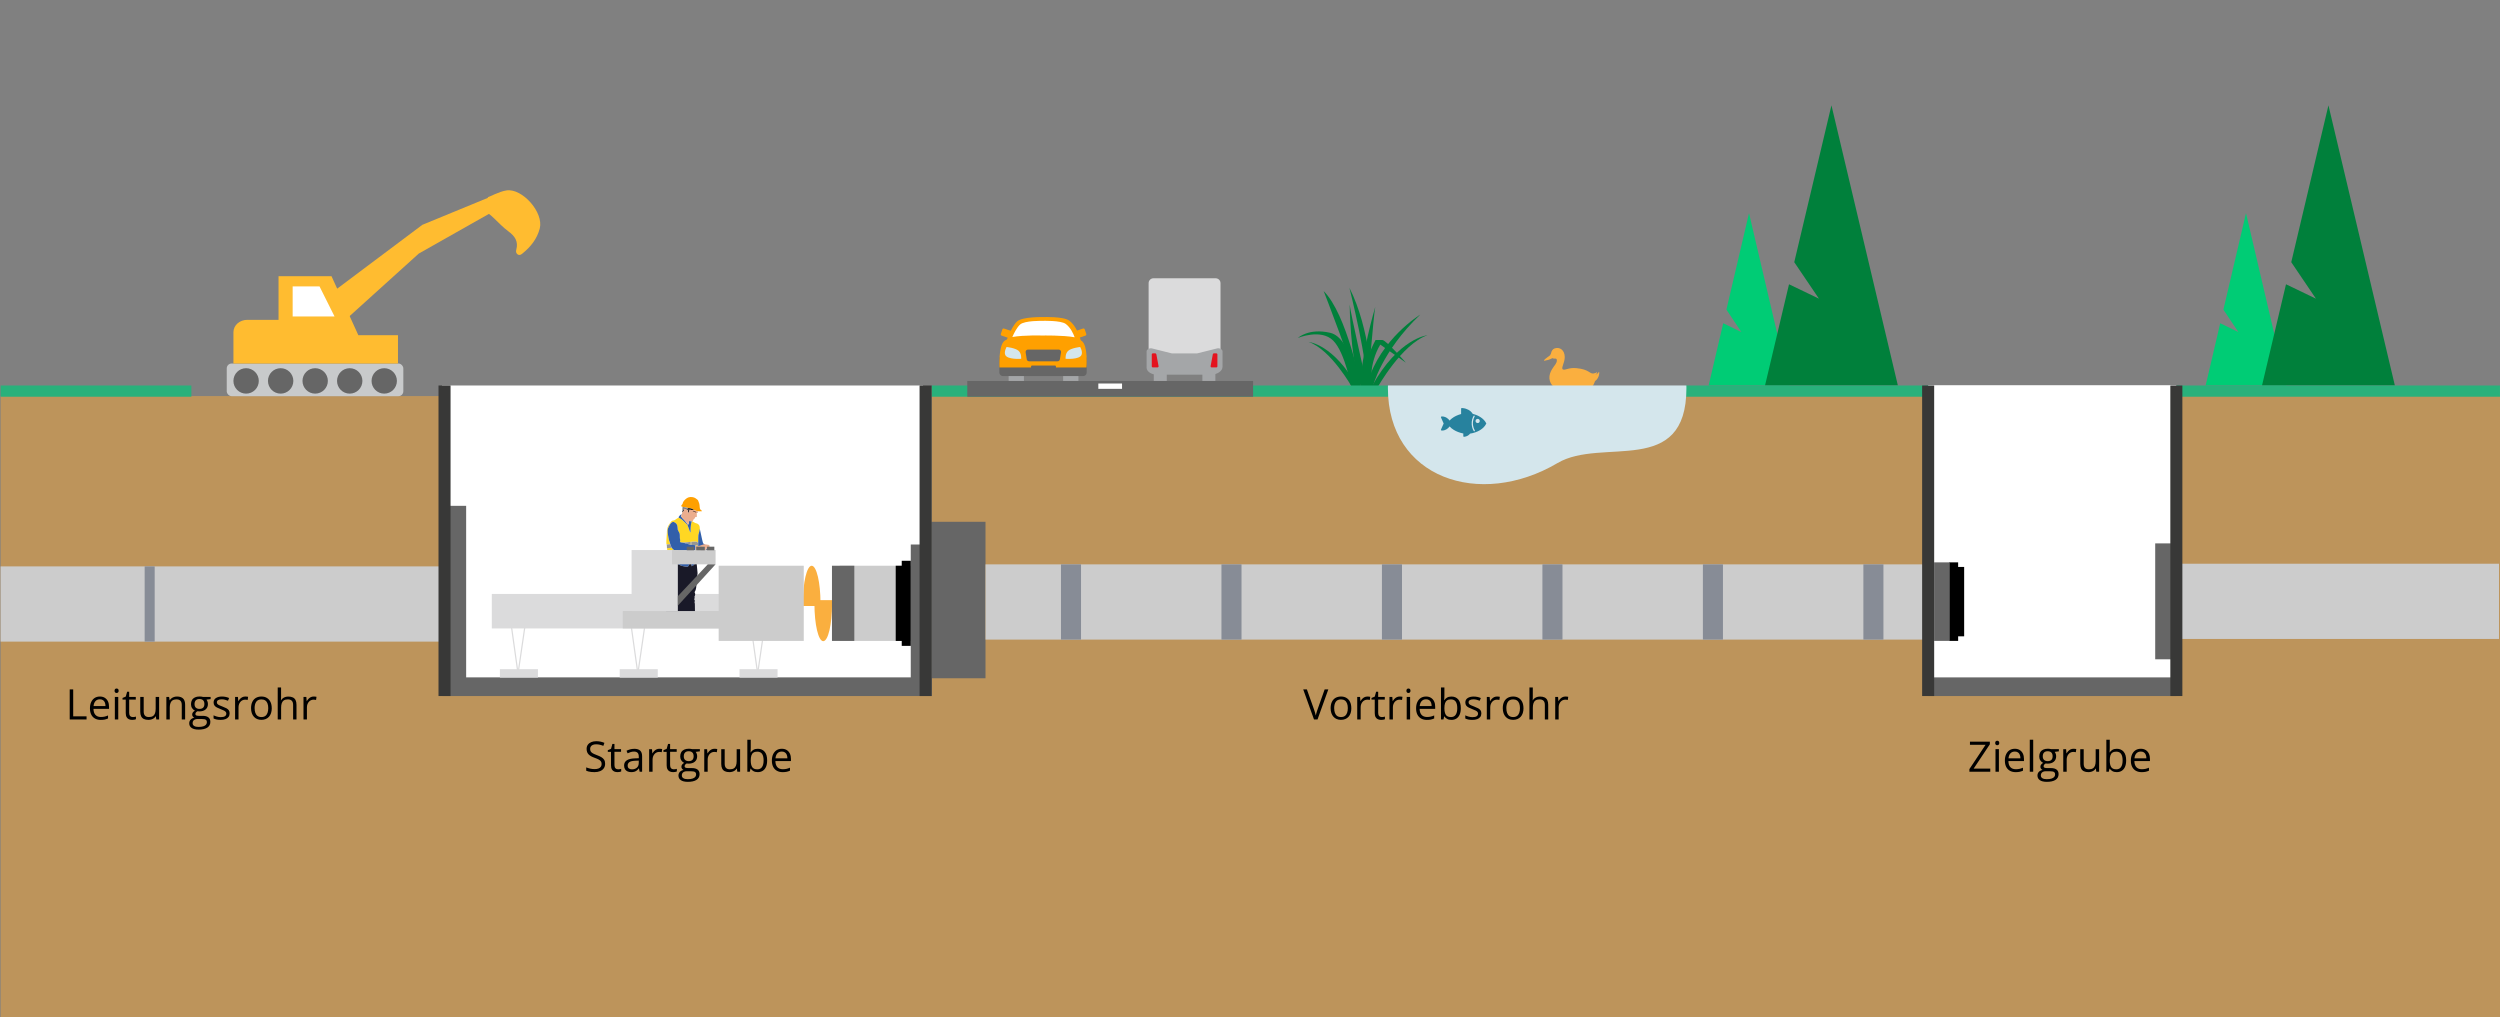 <?xml version="1.0" encoding="UTF-8"?>
<svg xmlns="http://www.w3.org/2000/svg" id="Ebene_1" data-name="Ebene 1" viewBox="0 0 1246.26 507.05">
  <rect x="0" y="0" width="1246.26" height="507.05" fill="#808080" stroke="none"/>
  <defs>
    <style>
      .cls-1 {
        stroke-dasharray: 0 0 10 70;
      }

      .cls-1, .cls-2, .cls-3, .cls-4, .cls-5, .cls-6 {
        fill: none;
      }

      .cls-1, .cls-3, .cls-5, .cls-6 {
        stroke-miterlimit: 10;
      }

      .cls-1, .cls-5, .cls-6 {
        stroke-width: 37.5px;
      }

      .cls-1, .cls-6 {
        stroke: #878c96;
      }

      .cls-7 {
        fill: #00803b;
      }

      .cls-8 {
        fill: #e4131e;
      }

      .cls-9 {
        fill: #00cc75;
      }

      .cls-10 {
        fill: #325faa;
      }

      .cls-11 {
        fill: #d4e6ec;
      }

      .cls-12 {
        fill: #bd945b;
      }

      .cls-13 {
        fill: #ffbc30;
      }

      .cls-14 {
        fill: #fff;
      }

      .cls-15 {
        fill: #a4a6a8;
      }

      .cls-16 {
        fill: #191928;
      }

      .cls-17 {
        fill: #9a9a9d;
      }

      .cls-18 {
        fill: #29b17b;
      }

      .cls-19 {
        fill: #ffa000;
      }

      .cls-20 {
        fill: #666;
      }

      .cls-21 {
        fill: #878787;
      }

      .cls-22 {
        fill: #3c2e2e;
      }

      .cls-23 {
        fill: #969696;
      }

      .cls-3 {
        stroke: #383837;
        stroke-width: 6px;
      }

      .cls-24 {
        fill: #505056;
      }

      .cls-25 {
        fill: #c8cacb;
      }

      .cls-26 {
        fill: #27829e;
        fill-rule: evenodd;
      }

      .cls-27 {
        fill: #ccc;
      }

      .cls-4 {
        stroke: #dbdbdc;
        stroke-linejoin: round;
        stroke-width: .61px;
      }

      .cls-5 {
        stroke: #ccc;
      }

      .cls-6 {
        stroke-dasharray: 0 0 5 80;
      }

      .cls-28 {
        fill: #ebad8e;
      }

      .cls-29 {
        fill: #dbdbdc;
      }

      .cls-30 {
        fill: #ffd723;
      }

      .cls-31 {
        fill: #faaf3f;
      }
    </style>
  </defs>
  <rect class="cls-14" x="220.33" y="192.17" width="239.81" height="148.91"></rect>
  <g id="Baeme">
    <polygon class="cls-9" points="1106.79 161.13 1115.85 165.55 1108.37 154.35 1119.64 106.24 1139.76 192.17 1099.52 192.17 1106.79 161.13"></polygon>
    <polygon class="cls-7" points="1139.58 141.71 1154.5 148.89 1142.2 130.7 1160.74 52.5 1193.85 192.17 1127.62 192.17 1139.58 141.71"></polygon>
  </g>
  <polygon class="cls-9" points="859.03 161.13 868.1 165.55 860.62 154.35 871.89 106.24 892.01 192.17 851.76 192.17 859.03 161.13"></polygon>
  <polygon class="cls-7" points="891.83 141.71 906.75 148.89 894.44 130.7 912.98 52.5 946.1 192.17 879.87 192.17 891.83 141.71"></polygon>
  <path class="cls-7" d="M672.7,143.52s9.83,39.25,8.32,49.34h3.28s-1.26-29.04-11.59-49.34Z"></path>
  <path class="cls-7" d="M711.6,167.1s-14.39,1.36-27.75,25.54l2.76.65s12.05-21.68,24.99-26.19Z"></path>
  <path class="cls-7" d="M652.4,170.46s12.48,1.18,24.07,22.15l-2.4.57s-10.45-18.8-21.68-22.72Z"></path>
  <path class="cls-7" d="M659.85,145.11s15.63,39.87,16.38,47.74h2.27s-7.06-36.3-18.65-47.74Z"></path>
  <path class="cls-7" d="M685.56,153.05s-7.23,24.17-7.39,39.8h3.7s2.86-35.77,3.7-39.8Z"></path>
  <path class="cls-7" d="M672.82,151.88s.21,24.42,4.81,39.9l3.66-.27s-8.07-35.58-8.46-39.63Z"></path>
  <path class="cls-7" d="M707.99,156.84s-19.87,12.14-26.13,33.7l2.44,2.32s4.32-17.56,23.69-36.01Z"></path>
  <path class="cls-7" d="M700.84,180.8s-9.91-11.32-11.76-11.32h-3.36s-8.06,14.85-6.72,23.38h4.37s-1.01-11.65,4.7-21.08l12.77,9.02Z"></path>
  <path class="cls-7" d="M677.05,193.27s-3.18-24.88-13.95-27.37c-10.77-2.49-16.09,2.56-16.09,2.56,0,0,11.53-4.79,17.61,1.35,6.08,6.14,9.12,23.8,9.12,23.8l3.31-.34Z"></path>
  <path class="cls-31" d="M795.12,190.02c-.52,1.02-.69,3.39-4.99,5.04-4.31,1.65-12.19.56-14.7-1.39-4.11-3.21-3.41-6.88-1.73-9.62,1.28-2.08,2.47-2.95,2.39-4.5-.04-.66-.31-.81-.94-.79-.19,0-.99.04-1.2-.24-.3.15-2.12,1.06-3.09,1.09-.2,0-.64.26-1.01.24-.15,0-.13-.2-.09-.31.22-.57,2.96-2.3,3.03-2.47.06-.16.12-.46.36-.78.25-1.43.97-2.32,1.89-2.62,2.67-.87,4.98,1,4.99,4.35,0,2.86-1.98,5.56-.93,6.13,1.15.62,2.68-1,6.71-.63,6.64.61,6.46,3.01,8.68,2.64.78-.13,1.26-.33,1.5-.61.28-.33.29.96-.85,1.33.78-.13,1.51-.86,1.89-1.45.38-.58.51,2.92-1.91,4.57Z"></path>
  <rect class="cls-12" x="190.26" y="343.88" width="428.94" height="163.17"></rect>
  <rect class="cls-12" x="464.41" y="193.23" width="781.85" height="313.82"></rect>
  <path class="cls-31" d="M414.78,301.02c0,10.28-1.97,18.61-4.39,18.61s-4.39-8.33-4.39-18.61"></path>
  <path class="cls-31" d="M400.24,300.64c0-10.28,1.97-18.61,4.39-18.61s4.39,8.33,4.39,18.61"></path>
  <polygon class="cls-31" points="418.58 302.1 398.91 302.1 396.06 300.64 398.91 299.17 418.58 299.17 418.58 302.1"></polygon>
  <rect class="cls-20" x="220.38" y="252.16" width="12" height="91.72"></rect>
  <g>
    <rect class="cls-27" x="418.58" y="282.02" width="35.44" height="37.48"></rect>
    <rect class="cls-20" x="414.74" y="282.02" width="11.14" height="37.48"></rect>
  </g>
  <rect class="cls-20" x="464.17" y="260.12" width="27.11" height="78"></rect>
  <polyline class="cls-20" points="454.02 271.44 463.77 271.44 463.77 338.12 454.02 338.12"></polyline>
  <polygon points="449.52 279.55 449.52 282.02 446.52 282.02 446.52 319.5 449.52 319.5 449.52 321.97 454.02 321.97 454.02 279.55 449.52 279.55"></polygon>
  <rect class="cls-20" x="220.49" y="337.67" width="244.02" height="9.31"></rect>
  <rect class="cls-12" x=".3" y="197.45" width="220.09" height="311.34"></rect>
  <rect class="cls-18" x="464.41" y="192.17" width="228.13" height="5.6"></rect>
  <rect class="cls-18" x="839.92" y="192.17" width="122.94" height="5.6"></rect>
  <path id="_Pfad_See" data-name="&amp;lt;Pfad&amp;gt;See" class="cls-11" d="M691.9,192.16c0,.42-.03.84-.03,1.26,0,44.92,45.72,60.34,84.59,37.4,22.13-13.06,64.23,7.52,64.23-37.4,0-.42-.02-.84-.03-1.26h-148.76Z"></path>
  <rect class="cls-18" x=".3" y="192.17" width="95.1" height="5.6"></rect>
  <g>
    <rect class="cls-2" x="248.86" y="368.75" width="188.82" height="52.09"></rect>
    <path d="M301.66,380.72c0,.89-.22,1.65-.66,2.27-.44.63-1.06,1.1-1.85,1.43s-1.73.49-2.8.49c-.57,0-1.1-.03-1.61-.08s-.97-.13-1.39-.24c-.42-.1-.8-.23-1.12-.38v-1.67c.51.21,1.14.41,1.88.59.74.18,1.51.27,2.32.27.75,0,1.39-.1,1.91-.3.52-.2.91-.49,1.18-.87.27-.38.4-.84.4-1.37s-.11-.94-.34-1.29c-.23-.35-.6-.66-1.12-.94-.52-.28-1.24-.59-2.14-.91-.64-.23-1.2-.47-1.68-.74-.49-.27-.89-.58-1.22-.92-.33-.34-.58-.74-.74-1.19s-.25-.97-.25-1.55c0-.8.2-1.49.61-2.06.41-.57.97-1.01,1.69-1.31.72-.3,1.55-.46,2.49-.46.8,0,1.54.08,2.22.23.68.15,1.3.35,1.87.6l-.54,1.5c-.54-.23-1.11-.41-1.72-.56-.61-.15-1.23-.22-1.87-.22s-1.18.09-1.63.28c-.44.19-.78.45-1.01.79s-.35.75-.35,1.22c0,.53.11.96.33,1.31.22.35.58.66,1.07.93.49.27,1.14.55,1.94.85.88.32,1.63.66,2.25,1.02.62.36,1.08.8,1.4,1.31.32.52.48,1.17.48,1.96Z"></path>
    <path d="M308.09,383.51c.28,0,.57-.02.86-.07.29-.05.53-.11.72-.17v1.32c-.2.09-.47.16-.83.23-.35.06-.7.09-1.03.09-.59,0-1.13-.1-1.62-.31-.49-.21-.87-.56-1.16-1.06s-.44-1.19-.44-2.07v-6.67h-1.6v-.83l1.61-.67.68-2.44h1.03v2.6h3.29v1.33h-3.29v6.61c0,.7.16,1.23.49,1.58.32.35.76.52,1.3.52Z"></path>
    <path d="M316.15,373.28c1.34,0,2.33.3,2.98.9s.97,1.56.97,2.88v7.64h-1.24l-.33-1.66h-.08c-.31.41-.64.75-.98,1.03-.34.28-.74.49-1.18.63-.45.14-1,.21-1.65.21-.68,0-1.29-.12-1.82-.36-.53-.24-.95-.6-1.25-1.09s-.46-1.1-.46-1.85c0-1.12.44-1.98,1.33-2.58s2.24-.93,4.06-.98l1.94-.08v-.69c0-.97-.21-1.65-.63-2.04-.42-.39-1-.58-1.76-.58-.59,0-1.15.09-1.68.26-.53.17-1.04.37-1.52.61l-.52-1.29c.51-.26,1.09-.48,1.74-.67.66-.18,1.35-.28,2.07-.28ZM318.43,380.2v-1.04l-1.71.07c-1.4.05-2.39.28-2.96.69s-.86.97-.86,1.71c0,.64.19,1.12.58,1.43s.91.46,1.55.46c1,0,1.81-.28,2.45-.83s.95-1.38.95-2.49Z"></path>
    <path d="M328.72,373.26c.23,0,.46.01.71.04.25.02.46.06.66.1l-.22,1.58c-.18-.05-.39-.09-.62-.11s-.44-.04-.64-.04c-.45,0-.88.09-1.28.27-.4.18-.75.44-1.05.78-.3.34-.54.75-.71,1.22-.17.47-.26,1-.26,1.58v6.03h-1.71v-11.24h1.42l.18,2.07h.07c.23-.42.51-.8.84-1.14.33-.34.71-.62,1.14-.83.43-.21.92-.31,1.45-.31Z"></path>
    <path d="M335.83,383.51c.28,0,.57-.02.86-.07.29-.05.53-.11.72-.17v1.32c-.2.09-.47.16-.83.23-.35.06-.7.09-1.03.09-.59,0-1.13-.1-1.62-.31-.49-.21-.87-.56-1.16-1.06s-.44-1.19-.44-2.07v-6.67h-1.6v-.83l1.61-.67.68-2.44h1.03v2.6h3.29v1.33h-3.29v6.61c0,.7.16,1.23.49,1.58.32.35.76.52,1.3.52Z"></path>
    <path d="M342.82,389.75c-1.48,0-2.61-.28-3.41-.83-.8-.55-1.2-1.32-1.2-2.31,0-.7.22-1.31.67-1.8s1.07-.83,1.86-1c-.29-.14-.55-.34-.75-.62-.21-.27-.31-.59-.31-.94,0-.41.11-.77.34-1.08.23-.31.58-.61,1.05-.9-.59-.24-1.06-.64-1.43-1.21-.37-.57-.55-1.24-.55-1.99,0-.81.17-1.5.5-2.07.33-.57.82-1.01,1.46-1.31s1.4-.45,2.31-.45c.2,0,.4,0,.6.03.2.02.39.04.58.07.18.03.35.07.48.11h3.86v1.1l-2.07.26c.21.27.38.59.51.96s.21.79.21,1.25c0,1.12-.38,2.01-1.14,2.67-.76.66-1.8.99-3.13.99-.31,0-.64-.03-.96-.08-.33.18-.59.39-.76.62-.17.22-.26.49-.26.78,0,.22.07.39.2.52.13.13.33.22.58.28.25.06.56.09.91.09h1.98c1.22,0,2.16.26,2.81.77.65.51.98,1.26.98,2.25,0,1.24-.51,2.2-1.52,2.86-1.01.66-2.47.99-4.39.99ZM342.87,388.42c.93,0,1.7-.09,2.31-.28.61-.19,1.07-.46,1.37-.81.3-.35.46-.77.46-1.26,0-.45-.1-.79-.31-1.02-.21-.23-.51-.38-.9-.46-.4-.08-.88-.12-1.46-.12h-1.95c-.51,0-.95.08-1.32.24s-.67.39-.87.7-.3.69-.3,1.15c0,.61.26,1.07.77,1.39.51.32,1.24.48,2.19.48ZM343.32,379.43c.81,0,1.43-.21,1.84-.62s.62-1.01.62-1.79c0-.84-.21-1.47-.63-1.89-.42-.42-1.03-.63-1.85-.63s-1.38.22-1.8.65c-.42.43-.63,1.07-.63,1.9,0,.77.21,1.35.64,1.76s1.03.62,1.81.62Z"></path>
    <path d="M356.19,373.26c.23,0,.46.01.71.04.25.02.46.06.66.1l-.22,1.58c-.18-.05-.39-.09-.62-.11s-.44-.04-.64-.04c-.45,0-.88.09-1.28.27-.4.18-.75.44-1.05.78-.3.34-.54.75-.71,1.22-.17.47-.26,1-.26,1.58v6.03h-1.71v-11.24h1.42l.18,2.07h.07c.23-.42.51-.8.84-1.14.33-.34.71-.62,1.14-.83.43-.21.92-.31,1.45-.31Z"></path>
    <path d="M367.24,373.47h1.71v11.24h-1.39l-.25-1.58h-.09c-.23.39-.53.72-.9.98s-.78.47-1.25.6c-.46.13-.95.2-1.47.2-.89,0-1.63-.14-2.24-.43s-1.05-.73-1.36-1.33c-.3-.6-.46-1.37-.46-2.32v-7.36h1.72v7.24c0,.94.21,1.64.64,2.1.42.46,1.07.69,1.94.69s1.5-.16,1.99-.47.85-.78,1.07-1.39c.22-.61.33-1.36.33-2.25v-5.92Z"></path>
    <path d="M372.55,368.75h1.7v3.99c0,.46-.01.9-.04,1.33-.02.43-.04.77-.06,1h.09c.31-.5.75-.93,1.33-1.28s1.32-.52,2.23-.52c1.41,0,2.53.49,3.37,1.46.84.97,1.26,2.42,1.26,4.34,0,1.26-.19,2.33-.57,3.2s-.92,1.52-1.62,1.97-1.52.67-2.47.67c-.89,0-1.62-.17-2.19-.5-.57-.33-1.01-.74-1.32-1.22h-.13l-.35,1.51h-1.23v-15.96ZM377.53,374.7c-.81,0-1.46.16-1.94.48-.48.32-.82.8-1.03,1.44-.21.64-.31,1.45-.31,2.43v.09c0,1.42.24,2.5.71,3.25.47.75,1.33,1.12,2.57,1.12,1.05,0,1.83-.38,2.35-1.15.52-.77.78-1.86.78-3.28s-.26-2.54-.77-3.27c-.52-.73-1.3-1.1-2.36-1.1Z"></path>
    <path d="M389.73,373.26c.96,0,1.78.21,2.46.64s1.21,1.02,1.57,1.78c.36.76.54,1.65.54,2.67v1.06h-7.76c.02,1.32.35,2.32.98,3.01.64.69,1.53,1.04,2.69,1.04.71,0,1.34-.06,1.89-.19s1.11-.32,1.7-.57v1.5c-.57.25-1.13.44-1.69.55-.56.12-1.22.17-1.97.17-1.08,0-2.02-.22-2.82-.66-.8-.44-1.43-1.09-1.87-1.94s-.67-1.9-.67-3.14.2-2.26.61-3.14c.41-.89.98-1.57,1.72-2.05.74-.48,1.61-.72,2.62-.72ZM389.7,374.66c-.91,0-1.63.3-2.17.89-.54.59-.86,1.42-.96,2.49h5.95c0-.67-.11-1.26-.31-1.77-.2-.51-.51-.91-.92-1.19-.41-.28-.94-.43-1.58-.43Z"></path>
  </g>
  <g>
    <rect class="cls-2" x="621.45" y="342.71" width="188.82" height="52.09"></rect>
    <path d="M660.32,343.67h1.85l-5.38,14.99h-1.75l-5.38-14.99h1.83l3.51,9.87c.14.4.27.78.38,1.14.11.36.21.71.3,1.05s.17.66.24.97c.07-.31.15-.64.24-.98.09-.34.19-.69.31-1.06.12-.37.25-.75.39-1.15l3.49-9.84Z"></path>
    <path d="M673.65,353.02c0,.92-.12,1.75-.36,2.47s-.58,1.34-1.04,1.83-1,.88-1.64,1.14c-.64.26-1.36.39-2.17.39-.75,0-1.44-.13-2.07-.39-.63-.26-1.17-.64-1.62-1.14-.46-.5-.81-1.11-1.06-1.83s-.37-1.55-.37-2.47c0-1.23.21-2.28.63-3.14.42-.87,1.01-1.52,1.79-1.98.78-.45,1.7-.68,2.77-.68s1.92.23,2.69.69c.77.46,1.37,1.12,1.79,1.98.43.87.64,1.91.64,3.13ZM665.1,353.02c0,.9.12,1.69.36,2.35s.61,1.18,1.11,1.54c.5.36,1.14.54,1.93.54s1.42-.18,1.92-.54c.5-.36.87-.87,1.11-1.54s.36-1.45.36-2.35-.12-1.67-.36-2.32c-.24-.65-.61-1.16-1.11-1.51s-1.15-.53-1.94-.53c-1.17,0-2.03.39-2.57,1.16-.54.77-.82,1.84-.82,3.21Z"></path>
    <path d="M681.7,347.22c.23,0,.46.01.71.04.25.02.46.06.66.1l-.22,1.58c-.18-.05-.39-.09-.62-.11s-.44-.04-.64-.04c-.45,0-.88.09-1.28.27-.4.18-.75.44-1.05.78-.3.34-.54.75-.71,1.22-.17.47-.26,1-.26,1.58v6.03h-1.71v-11.24h1.42l.18,2.07h.07c.23-.42.51-.8.84-1.14.33-.34.71-.62,1.14-.83.43-.21.92-.31,1.45-.31Z"></path>
    <path d="M688.81,357.47c.28,0,.57-.02.86-.07.29-.05.53-.11.72-.17v1.32c-.2.09-.47.16-.83.23-.35.06-.7.09-1.03.09-.59,0-1.13-.1-1.62-.31-.49-.21-.87-.56-1.16-1.06s-.44-1.19-.44-2.07v-6.67h-1.6v-.83l1.61-.67.68-2.44h1.03v2.6h3.29v1.33h-3.29v6.61c0,.7.16,1.23.49,1.58.32.35.76.52,1.3.52Z"></path>
    <path d="M697.77,347.22c.23,0,.46.01.71.04.25.02.46.06.66.1l-.22,1.58c-.18-.05-.39-.09-.62-.11s-.44-.04-.64-.04c-.45,0-.88.09-1.28.27-.4.18-.75.44-1.05.78-.3.34-.54.75-.71,1.22-.17.47-.26,1-.26,1.58v6.03h-1.71v-11.24h1.42l.18,2.07h.07c.23-.42.51-.8.84-1.14.33-.34.71-.62,1.14-.83.43-.21.92-.31,1.45-.31Z"></path>
    <path d="M702.12,343.22c.28,0,.52.09.72.27.2.18.3.46.3.85s-.1.66-.3.84c-.2.19-.44.28-.72.28s-.54-.09-.73-.28c-.19-.18-.29-.46-.29-.84s.1-.67.29-.85c.2-.18.44-.27.73-.27ZM701.25,358.66v-11.24h1.7v11.24h-1.7Z"></path>
    <path d="M710.88,347.22c.96,0,1.78.21,2.46.64s1.21,1.02,1.57,1.78c.36.76.54,1.65.54,2.67v1.06h-7.76c.02,1.32.35,2.32.98,3.01.64.69,1.53,1.04,2.69,1.04.71,0,1.34-.06,1.89-.19s1.11-.32,1.7-.57v1.5c-.57.25-1.13.44-1.69.55-.56.12-1.22.17-1.97.17-1.08,0-2.02-.22-2.82-.66-.8-.44-1.43-1.09-1.87-1.94s-.67-1.9-.67-3.14.2-2.26.61-3.14c.41-.89.98-1.57,1.72-2.05.74-.48,1.61-.72,2.62-.72ZM710.86,348.61c-.91,0-1.63.3-2.17.89-.54.59-.86,1.42-.96,2.49h5.95c0-.67-.11-1.26-.31-1.77-.2-.51-.51-.91-.92-1.19-.41-.28-.94-.43-1.58-.43Z"></path>
    <path d="M718.34,342.71h1.7v3.99c0,.46-.01.9-.04,1.33-.02.43-.04.77-.06,1h.09c.31-.5.75-.93,1.33-1.28s1.32-.52,2.23-.52c1.41,0,2.53.49,3.37,1.46.84.97,1.26,2.42,1.26,4.34,0,1.26-.19,2.33-.57,3.2s-.92,1.52-1.62,1.97-1.52.67-2.47.67c-.89,0-1.62-.17-2.19-.5-.57-.33-1.01-.74-1.32-1.22h-.13l-.35,1.51h-1.23v-15.96ZM723.32,348.65c-.81,0-1.46.16-1.94.48-.48.32-.82.8-1.03,1.44-.21.64-.31,1.45-.31,2.43v.09c0,1.42.24,2.5.71,3.25.47.75,1.33,1.12,2.57,1.12,1.05,0,1.83-.38,2.35-1.15.52-.77.78-1.86.78-3.28s-.26-2.54-.77-3.27c-.52-.73-1.3-1.1-2.36-1.1Z"></path>
    <path d="M738.46,355.59c0,.72-.18,1.32-.54,1.81-.36.49-.87.86-1.54,1.1-.67.25-1.46.37-2.38.37-.79,0-1.47-.06-2.04-.18s-1.08-.3-1.51-.52v-1.57c.46.23,1,.43,1.64.62s1.29.28,1.95.28c.97,0,1.67-.16,2.11-.47s.66-.74.66-1.28c0-.31-.09-.58-.26-.82-.17-.24-.47-.46-.88-.69-.41-.22-.98-.47-1.7-.73-.72-.27-1.34-.54-1.86-.82-.52-.27-.93-.6-1.21-.99s-.43-.9-.43-1.52c0-.95.38-1.68,1.15-2.19.77-.51,1.78-.76,3.03-.76.68,0,1.31.07,1.9.2.59.13,1.14.31,1.66.54l-.57,1.36c-.46-.2-.96-.37-1.49-.5s-1.06-.21-1.61-.21c-.79,0-1.39.13-1.81.39-.42.26-.63.62-.63,1.07,0,.35.1.64.29.86.2.23.51.44.94.64s1,.43,1.7.7c.7.26,1.31.53,1.83.8.51.28.91.61,1.18,1,.28.39.42.9.42,1.51Z"></path>
    <path d="M746.3,347.22c.23,0,.46.01.71.04.25.02.46.06.66.1l-.22,1.58c-.18-.05-.39-.09-.62-.11s-.44-.04-.64-.04c-.45,0-.88.09-1.28.27-.4.18-.75.44-1.05.78-.3.34-.54.75-.71,1.22-.17.47-.26,1-.26,1.58v6.03h-1.71v-11.24h1.42l.18,2.07h.07c.23-.42.51-.8.84-1.14.33-.34.71-.62,1.14-.83.43-.21.92-.31,1.45-.31Z"></path>
    <path d="M759.47,353.02c0,.92-.12,1.75-.36,2.47s-.58,1.34-1.04,1.83-1,.88-1.64,1.14c-.64.26-1.36.39-2.17.39-.75,0-1.44-.13-2.07-.39-.63-.26-1.17-.64-1.62-1.14-.46-.5-.81-1.11-1.06-1.83s-.37-1.55-.37-2.47c0-1.23.21-2.28.63-3.14.42-.87,1.01-1.52,1.79-1.98.78-.45,1.7-.68,2.77-.68s1.92.23,2.69.69c.77.46,1.37,1.12,1.79,1.98.43.87.64,1.91.64,3.13ZM750.92,353.02c0,.9.12,1.69.36,2.35s.61,1.18,1.11,1.54c.5.36,1.14.54,1.93.54s1.42-.18,1.92-.54c.5-.36.87-.87,1.11-1.54s.36-1.45.36-2.35-.12-1.67-.36-2.32c-.24-.65-.61-1.16-1.11-1.51s-1.15-.53-1.94-.53c-1.17,0-2.03.39-2.57,1.16-.54.77-.82,1.84-.82,3.21Z"></path>
    <path d="M762.41,342.71h1.7v4.77c0,.27,0,.55-.02.83-.01.28-.04.53-.07.76h.11c.23-.4.53-.73.89-1,.36-.27.77-.47,1.23-.62.46-.14.94-.21,1.46-.21.9,0,1.66.14,2.26.43.6.29,1.06.73,1.36,1.33s.46,1.38.46,2.34v7.32h-1.68v-7.21c0-.94-.21-1.64-.64-2.1s-1.08-.7-1.96-.7c-.83,0-1.5.16-1.99.48-.5.32-.85.79-1.07,1.4-.21.62-.32,1.37-.32,2.26v5.88h-1.7v-15.96Z"></path>
    <path d="M780.4,347.22c.23,0,.46.01.71.04.25.02.46.06.66.1l-.22,1.58c-.18-.05-.39-.09-.62-.11s-.44-.04-.64-.04c-.45,0-.88.09-1.28.27-.4.18-.75.44-1.05.78-.3.34-.54.75-.71,1.22-.17.47-.26,1-.26,1.58v6.03h-1.71v-11.24h1.42l.18,2.07h.07c.23-.42.51-.8.84-1.14.33-.34.71-.62,1.14-.83.43-.21.92-.31,1.45-.31Z"></path>
  </g>
  <g>
    <rect class="cls-2" x="932.49" y="368.75" width="188.82" height="52.09"></rect>
    <path d="M983.86,383.15h8.3v1.56h-10.41v-1.31l8.07-12.12h-7.79v-1.56h9.92v1.31l-8.08,12.12Z"></path>
    <path d="M995.63,369.26c.28,0,.52.09.72.27.2.18.3.46.3.85s-.1.66-.3.84c-.2.19-.44.28-.72.28s-.54-.09-.73-.28c-.19-.18-.29-.46-.29-.84s.1-.67.29-.85c.2-.18.44-.27.73-.27ZM994.76,384.7v-11.24h1.7v11.24h-1.7Z"></path>
    <path d="M1004.39,373.26c.96,0,1.78.21,2.46.64s1.21,1.02,1.57,1.78c.36.76.54,1.65.54,2.67v1.06h-7.76c.02,1.32.35,2.32.98,3.01.64.69,1.53,1.04,2.69,1.04.71,0,1.34-.06,1.89-.19s1.11-.32,1.7-.57v1.5c-.57.25-1.13.44-1.69.55-.56.12-1.22.17-1.97.17-1.08,0-2.02-.22-2.82-.66-.8-.44-1.43-1.09-1.87-1.94s-.67-1.9-.67-3.14.2-2.26.61-3.14c.41-.89.98-1.57,1.72-2.05.74-.48,1.61-.72,2.62-.72ZM1004.37,374.66c-.91,0-1.63.3-2.17.89-.54.59-.86,1.42-.96,2.49h5.95c0-.67-.11-1.26-.31-1.77-.2-.51-.51-.91-.92-1.19-.41-.28-.94-.43-1.58-.43Z"></path>
    <path d="M1011.85,368.75h1.71v15.96h-1.71v-15.96Z"></path>
    <path d="M1020.29,389.75c-1.48,0-2.61-.28-3.41-.83-.8-.55-1.2-1.32-1.2-2.31,0-.7.22-1.31.67-1.8s1.07-.83,1.86-1c-.29-.14-.55-.34-.75-.62-.21-.27-.31-.59-.31-.94,0-.41.11-.77.34-1.08.23-.31.58-.61,1.05-.9-.59-.24-1.06-.64-1.43-1.21-.37-.57-.55-1.24-.55-1.99,0-.81.17-1.5.5-2.07.33-.57.82-1.01,1.46-1.31s1.4-.45,2.31-.45c.2,0,.4,0,.6.03.2.02.39.04.58.07.18.03.35.07.48.11h3.86v1.1l-2.07.26c.21.27.38.59.51.96s.21.79.21,1.25c0,1.12-.38,2.01-1.14,2.67-.76.66-1.8.99-3.13.99-.31,0-.64-.03-.96-.08-.33.18-.59.39-.76.62-.17.22-.26.49-.26.78,0,.22.07.39.2.52.13.13.33.22.58.28.25.06.56.09.91.09h1.98c1.22,0,2.16.26,2.81.77.65.51.98,1.26.98,2.25,0,1.24-.51,2.2-1.52,2.86-1.01.66-2.47.99-4.39.99ZM1020.34,388.42c.93,0,1.7-.09,2.31-.28.61-.19,1.07-.46,1.37-.81.3-.35.46-.77.46-1.26,0-.45-.1-.79-.31-1.02-.21-.23-.51-.38-.9-.46-.4-.08-.88-.12-1.46-.12h-1.95c-.51,0-.95.08-1.32.24s-.67.39-.87.7-.3.69-.3,1.15c0,.61.26,1.07.77,1.39.51.32,1.24.48,2.19.48ZM1020.78,379.43c.81,0,1.43-.21,1.84-.62s.62-1.01.62-1.79c0-.84-.21-1.47-.63-1.89-.42-.42-1.03-.63-1.85-.63s-1.38.22-1.8.65c-.42.43-.63,1.07-.63,1.9,0,.77.21,1.35.64,1.76s1.03.62,1.81.62Z"></path>
    <path d="M1033.66,373.26c.23,0,.46.01.71.04.25.02.46.06.66.1l-.22,1.58c-.18-.05-.39-.09-.62-.11s-.44-.04-.64-.04c-.45,0-.88.09-1.28.27-.4.18-.75.44-1.05.78-.3.34-.54.75-.71,1.22-.17.47-.26,1-.26,1.58v6.03h-1.71v-11.24h1.42l.18,2.07h.07c.23-.42.51-.8.84-1.14.33-.34.71-.62,1.14-.83.43-.21.92-.31,1.45-.31Z"></path>
    <path d="M1044.71,373.47h1.71v11.24h-1.39l-.25-1.58h-.09c-.23.39-.53.72-.9.98s-.78.47-1.25.6c-.46.13-.95.2-1.47.2-.89,0-1.63-.14-2.24-.43s-1.05-.73-1.36-1.33c-.3-.6-.46-1.37-.46-2.32v-7.36h1.72v7.24c0,.94.21,1.64.64,2.1.42.46,1.07.69,1.94.69s1.5-.16,1.99-.47.85-.78,1.07-1.39c.22-.61.33-1.36.33-2.25v-5.92Z"></path>
    <path d="M1050.02,368.75h1.7v3.99c0,.46-.01.9-.04,1.33-.02.43-.04.77-.06,1h.09c.31-.5.75-.93,1.33-1.28s1.32-.52,2.23-.52c1.41,0,2.53.49,3.37,1.46.84.97,1.26,2.42,1.26,4.34,0,1.26-.19,2.33-.57,3.2s-.92,1.52-1.62,1.97-1.52.67-2.47.67c-.89,0-1.62-.17-2.19-.5-.57-.33-1.01-.74-1.32-1.22h-.13l-.35,1.51h-1.23v-15.96ZM1055,374.7c-.81,0-1.46.16-1.94.48-.48.32-.82.8-1.03,1.44-.21.64-.31,1.45-.31,2.43v.09c0,1.42.24,2.5.71,3.25.47.75,1.33,1.12,2.57,1.12,1.05,0,1.83-.38,2.35-1.15.52-.77.78-1.86.78-3.28s-.26-2.54-.77-3.27c-.52-.73-1.3-1.1-2.36-1.1Z"></path>
    <path d="M1067.19,373.26c.96,0,1.78.21,2.46.64s1.21,1.02,1.57,1.78c.36.76.54,1.65.54,2.67v1.06h-7.76c.02,1.32.35,2.32.98,3.01.64.69,1.53,1.04,2.69,1.04.71,0,1.34-.06,1.89-.19s1.11-.32,1.7-.57v1.5c-.57.25-1.13.44-1.69.55-.56.12-1.22.17-1.97.17-1.08,0-2.02-.22-2.82-.66-.8-.44-1.43-1.09-1.87-1.94s-.67-1.9-.67-3.14.2-2.26.61-3.14c.41-.89.98-1.57,1.72-2.05.74-.48,1.61-.72,2.62-.72ZM1067.17,374.66c-.91,0-1.63.3-2.17.89-.54.59-.86,1.42-.96,2.49h5.95c0-.67-.11-1.26-.31-1.77-.2-.51-.51-.91-.92-1.19-.41-.28-.94-.43-1.58-.43Z"></path>
  </g>
  <rect class="cls-29" x="245.17" y="296.09" width="143.41" height="17.19"></rect>
  <g>
    <path class="cls-4" d="M323.3,298.51c-.14,2.1-5.33,37.27-5.33,37.27l-5.21-37.27"></path>
    <rect class="cls-29" x="308.94" y="333.58" width="18.96" height="4.21"></rect>
  </g>
  <g>
    <path class="cls-4" d="M383.02,298.51c-.14,2.1-5.33,37.27-5.33,37.27l-5.21-37.27"></path>
    <rect class="cls-29" x="368.66" y="333.58" width="18.96" height="4.21"></rect>
  </g>
  <g>
    <path class="cls-4" d="M263.57,298.51c-.14,2.1-5.33,37.27-5.33,37.27l-5.21-37.27"></path>
    <rect class="cls-29" x="249.21" y="333.58" width="18.96" height="4.21"></rect>
  </g>
  <rect class="cls-27" x="358.26" y="282.02" width="42.42" height="37.48"></rect>
  <g>
    <path class="cls-19" d="M349.95,254.81c-.1.11-1.82.08-2.01.07h0c-.83-.13-1.43-.38-1.92-.63-.73-.37-1.22-.76-1.87-.82-.25-.02-.59-.08-.97-.15-1.26-.23-2.91-.62-2.91-.62.04-.07-.85-.22-.75-.45.1-.23.68-.9.73-1,.05-.1.11-.83.7-1.54.58-.71,1.4-1.45,2.38-1.76s2.59-.13,3.42.49c.83.62,1.18.85,1.26,1.13.08.28.24.71.45,1.16.21.45.34,1.67.34,2.06,0,.39.1.93.39,1.28.29.35.89.68.79.78Z"></path>
    <path class="cls-24" d="M351.48,274.57c.07-.14-.09-.35.07-.29.15.05.34,0,.37-.11.01-.04.02-.09.02-.15l.9-.4c.14.04.28.09.4.13-.06.06-1.76.82-1.76.82Z"></path>
    <path class="cls-19" d="M333.51,286.09c-.09-.12-.19.74-.21.84-.02.1-.03.31-.26.24-.46-.15-.13-1.56-.36-1.11-.1.2-.08,1.15-.11,1.28-.04.13-.6.42-.76-.07-.16-.49-.19.07-.46-.06-.23-.1-.21-.64-.18-1.11.03-.38-.6-.28-.63-.56s.25-2.11.39-2.37c.14-.26.72-1.55.97-1.74,0,0,1.04-.03,1.18.25-.02.18-.05.36-.06.5-.05.43-.03,2.28.08,2.53.11.25.38,1.12.41,1.39Z"></path>
    <path class="cls-30" d="M349.08,280.18c-.12.12-.7.82-1.07.87-.36.04-.69-.01-.69.08,0,0-.05-.51-.2-.72-.15-.21-1.29-.84-1.33-.77s-.51.34-.84.48c-.08.04-.37.09-.75.14-.08.01-.16.02-.25.03h0c-1.09.14-2.71.29-3,.29-.27,0-2.36.08-3.99.13h0c-.94.03-1.74.06-1.94.06-.55,0-1.61.17-1.83.17s-.16-.28-.16-.28c0,0,.4-1.34.63-1.75.23-.42.01-.3-.23-.73-.06-.11-.12-.28-.16-.47.11-.03,1.85-.26,1.97-.34.13-.08.59-.3,1.5-.27.9.03,3.87-.09,4.21-.13.34-.04,1.71-.36,2.2-.4.49-.04,1.81-.03,1.83-.05s-.31-1.7-.32-1.77c.51,0,1.09.02,1.39.02.57,0,.58-.67.59-.7,0,0,0,0,0,0,.01-.04.16-.3.27-.06.11.25,1.25.67,1.25.67,0,0,0,.03,0,.08,0,0-1.12.06-1.39.07s-1.58.17-1.62.21c-.05.03.11,1.74.22,1.78.11.05,1.37-.21,1.65-.25.28-.04,1.31-.05,1.38-.07.13.9.26,1.81.28,1.89.04.16.5,1.67.39,1.8Z"></path>
    <path class="cls-30" d="M348.86,263.6h0c-.02.12-.44,2.36-.65,2.78-.14.27-.14,2.55-.14,4.17-.16-.1-.73-.48-.83-.53-.11-.05-2.63.02-2.66.05-.03.02.03,1.4.04,1.6-.12,0-.22,0-.32-.01,0-.08.06-1.56,0-1.56s-1.07.09-1.3.16c-.23.08-2.66.21-2.77.25-.49-.06-.96-.11-1.12-.24-.26-.21-.16-.51-.04-.62s-.06-.85-.14-1.13c-.08-.28-.02-1.12-.04-1.37-.02-.24-.03-1.07-.13-1.3-.1-.23-.78-1.43-.89-1.72-.11-.29-.02-1.63-.36-2.42-.34-.79-.83-1.04-1.22-1.29-.39-.25-.9-.52-1.77.33-.87.85-1.59,2.83-1.59,2.83-.11.27-.17,1.47-.08,2.28.09.81.54,2.97.55,3.11,0,.1.36,1.24.72,2.29-.07,0-1.72.15-1.77.16-.04-.21-.16-.36-.17-.49-.08-1.19.33-5.27.28-5.64-.05-.37.04-2.19.83-3.41.8-1.21,1.5-2.23,1.77-2.28.27-.06,1.12-.18,1.37-.38.26-.2,1.64-1.17,1.83-1.12,0,0,.79.23,1.81,1.05,1.02.82,2.19,2.08,2.5,2.41.31.32.39.9.54,1.21.15.31.65,1.85.72,2.01.07.15.32.83.38.7.06-.12.04-1.49.09-2.44.05-.95.21-1.99.33-2.39.12-.4.26-.75.27-.79.09,0,.18-.02.25-.04-.11.02,1.43,1,1.96,1.06.53.06,1.42.65,1.6,1.38.15.6.11,1.04.15,1.35Z"></path>
    <path class="cls-30" d="M341.62,275.2s-.97.05-1.14.05c-.17,0-2.56.16-2.7.17-.14,0-1.88.06-2.17.04-.29-.02-.45.11-.6.19-.15.08-1.99.26-2.04.29-.14-.61-.47-2.18-.49-2.63h0c.28-.06,2.17-.23,2.4-.26.46.73,1.05,1.14,1.42,1.31.45.21.68.11.82.03.14-.08.99.2,1.85.49.49.17,1.67.27,2.65.32Z"></path>
    <path class="cls-30" d="M347.76,272.22c-.19,0-.34.02-.44.02-.61.02-.6-.23-.67-.34,0,0,.75-.13.89-.09.14.05.21.38.21.41Z"></path>
    <path class="cls-23" d="M344.98,276.53s-1.35,0-1.83.05c-.48.04-1.86.36-2.2.4-.34.04-3.31.16-4.21.13-.9-.03-1.37.19-1.5.27-.13.08-1.87.31-1.97.34-.13-.55-.18-1.3-.26-1.6-.01-.04-.03-.1-.04-.17.05-.03,1.9-.21,2.04-.29.15-.08.31-.21.6-.19.29.02,2.03-.03,2.17-.04.14,0,2.54-.16,2.7-.17.17,0,1.14-.05,1.14-.05.73.04,1.36.05,1.51.05.35,0,.47-.35.62-.45.07-.05.46-.05.91-.05,0,.08.34,1.76.32,1.77Z"></path>
    <path class="cls-23" d="M334.88,273.05c-.23.03-2.12.2-2.4.26,0-.37,0-1.27-.13-1.89.05-.02,1.71-.17,1.77-.16.16.46.32.91.46,1.24.09.2.18.39.29.56Z"></path>
    <path class="cls-23" d="M348.41,276.5c-.07.02-1.1.03-1.38.07-.28.04-1.54.29-1.65.25-.11-.05-.27-1.75-.22-1.78.05-.03,1.36-.19,1.62-.21s1.39-.07,1.39-.07c.03.24.14.99.25,1.74Z"></path>
    <path class="cls-23" d="M348.07,272.2c-.11,0-.22.01-.31.02,0-.03-.07-.36-.21-.41-.14-.05-.89.09-.89.09-.07-.11-.71-.21-1.62-.21-.13,0-.24,0-.36,0-.02,0-.03,0-.05,0,0-.2-.07-1.58-.04-1.6.03-.03,2.55-.1,2.66-.05.1.05.67.43.83.53,0,.88,0,1.57,0,1.64Z"></path>
    <path class="cls-23" d="M344.31,271.67c-.49-.03-.85-.13-1.27-.46-.61-.48-.86-.22-1.12-.23-.26,0-.18-.12-.84-.31-.25-.07-.55-.11-.84-.15.11-.04,2.54-.18,2.77-.25.23-.08,1.23-.16,1.3-.16s0,1.48,0,1.56Z"></path>
    <path class="cls-10" d="M344.9,259.85s-.15.39-.27.79c-.12.4-.28,1.44-.33,2.39-.05.95-.03,2.32-.09,2.44-.06.12-.31-.55-.38-.7-.07-.16-.57-1.7-.72-2.01-.15-.31-.23-.89-.54-1.21-.31-.32-1.48-1.59-2.5-2.41-1.02-.82-1.81-1.05-1.81-1.05.19.05-.02-.24.13-.49.15-.26.54-.73.76-.89.22-.16.41-.33.71-.23,0,0-.35.79-.38.89-.03.1,1.3,1.62,1.92,2.19s1.48,2.08,1.56,2.07c.08-.01.38-.59.44-1.03.06-.44.02-.9.26-.86.2.03.8.15,1.23.12Z"></path>
    <path class="cls-10" d="M349.82,275.6s-1.16-.34-1.4-.93c.09.01.62-.11.68.01s.78.31.82.34c.01,0,.06.02.14.03-.33.12-.24.55-.24.55Z"></path>
    <path class="cls-10" d="M352.83,273.62l-.9.4c0-.09-.02-.18-.05-.26-.06-.13-.35-.43-.11-.4.16.02.63.13,1.06.26Z"></path>
    <path class="cls-10" d="M353.18,273.01l.38.24h0c-.28-.14-.56-.27-.62-.3-.13-.08-1.79-.75-2.16-.83-.27-.06-1.74.03-2.71.08.01-.07.01-.76,0-1.64,0-1.62,0-3.9.14-4.17.21-.42.63-2.66.65-2.78,0,.06.02.12.03.17.09.31.98,4.64,1.11,5.13.13.49.38,1.72.6,2.02.22.29,1.61,1.24,1.82,1.37.21.13.52.44.75.73Z"></path>
    <path class="cls-10" d="M347.12,280.41c-.05.02-.91.73-1.17,1.11-.26.38-1.06.75-1.17.75s-.04-.45-.06-.62c-.02-.17-.5-1.3-.52-1.39.38-.05.66-.1.75-.14.32-.14.8-.41.84-.48s1.18.57,1.33.77Z"></path>
    <path class="cls-10" d="M343.95,280.28c-.04.15-.42,1.39-.56,1.62-.13.23-.52.65-.75.65s-2.39-.33-2.83-.47c-.44-.15-2.61-1.27-2.86-1.37,1.63-.06,3.72-.13,3.99-.13.29,0,1.91-.15,3-.29Z"></path>
    <path class="cls-10" d="M346.75,272.85c0,.32-.1,1.17-.11,1.22,0,0,0,0,0,0,0,.03-.02.69-.59.7-.3,0-.89-.01-1.39-.02-.45,0-.84,0-.91.05-.15.1-.27.44-.62.45-.15,0-.77-.01-1.51-.05-.98-.05-2.16-.15-2.65-.32-.86-.29-1.71-.57-1.85-.49-.14.08-.36.18-.82-.03-.37-.17-.97-.58-1.42-1.31-.11-.17-.2-.35-.29-.56-.14-.33-.3-.78-.46-1.24-.36-1.05-.71-2.19-.72-2.29-.01-.14-.46-2.3-.55-3.11-.09-.81-.03-2.01.08-2.28,0,0,.72-1.98,1.59-2.83.87-.85,1.38-.58,1.77-.33.39.25.88.5,1.22,1.29.34.79.25,2.13.36,2.42.11.29.79,1.48.89,1.72.1.23.11,1.06.13,1.3.02.24-.04,1.08.04,1.37.08.28.26,1.03.14,1.13s-.22.41.04.62c.16.13.63.18,1.12.24.29.04.59.08.84.15.67.19.58.3.84.31.26,0,.51-.25,1.12.23.43.33.79.43,1.27.46.1,0,.21.01.32.01.02,0,.03,0,.05,0,.11,0,.23,0,.36,0,.91,0,1.55.1,1.62.21,0,0,.1.62.09.96Z"></path>
    <path class="cls-21" d="M343.17,253.28c-.11.25-.35.44-.52.52h0s0,0,0,0c-.04.02-.07.03-.1.04-.16.05-.3-.08-.55-.29-.26-.21-.81.06-.99.21-.18.15-.84,1.02-.84,1.02,0-.11.01-.2,0-.29-.03-.58.05-1.77.09-1.84,0,0,1.65.39,2.91.62Z"></path>
    <path class="cls-22" d="M344.51,254.16c-.28-.03-.52-.04-.6.02-.25.16-.46,1.28-.5,1.39-.04.11-.54-.09-.56-.13-.02-.04.05-.15.05-.37,0-.23-.03-.58-.15-.78-.12-.2-.52-.1-.73-.35-.21-.25-.55-.24-.76-.13s-.25.39-.33.87c-.08.47-.86.81-.86.81.04-.24.08-.49.09-.7,0,0,.67-.87.84-1.02.18-.15.73-.42.99-.21.26.21.4.34.55.29.03,0,.06-.02.1-.04,0,0,0,0,0,0h0c.63-.12,1.62.26,1.86.35Z"></path>
    <path class="cls-28" d="M347.78,255.46c-.12.06-.39.11-.43.29-.03.19.09,1.8.02,1.9-.08.13-.49.11-.73.09-.24-.02,0,.58-.41.63,0,0-.01.33-.24.35-.23.02-.4.48-.45.69-.05.21-.28.38-.39.4,0,0,0,0,0,0,0,0,0,0,0,0,0,0,0,0-.01,0,0,0-.01,0-.02,0,0,0-.01,0-.02,0-.04,0-.08.01-.12.02-.02,0-.05,0-.07,0-.43.02-1.03-.09-1.23-.13-.24-.04-.2.43-.26.87-.06.44-.36,1.01-.45,1.03-.08.01-.94-1.5-1.56-2.07-.62-.57-1.95-2.08-1.92-2.19.03-.1.38-.89.38-.89,0,0,.11-.48.2-.99,0,0,.78-.34.86-.81.08-.47.12-.75.33-.87s.55-.12.76.13c.21.25.62.15.73.35.12.2.16.56.15.78,0,.22-.07.33-.05.37.02.04.52.24.56.13.04-.11.25-1.23.5-1.39.08-.05.31-.04.6-.02h0c.59.06,1.4.21,1.5.09.49.25,1.09.5,1.92.63-.19,0-.04.52-.15.58Z"></path>
    <path class="cls-28" d="M353.29,274.49c-.1.05.54-.48.12-.67-.05-.02-.11-.05-.18-.07-.12-.04-.26-.09-.4-.13-.42-.13-.89-.25-1.06-.26-.25-.02.05.27.11.4.03.08.05.18.05.26,0,.05,0,.11-.02.15-.03.11-.22.16-.37.11-.15-.05,0,.16-.07.29-.07.14-.19.19-.37.15s.12.28-.21.34c-.13.03-.3.03-.47.02-.03,0-.06,0-.09,0-.11,0-.2-.02-.28-.03h0c-.07-.01-.13-.02-.14-.03-.04-.02-.76-.21-.82-.34s-.59,0-.68-.01c0,0-.26-.05-.26,0,0,0-1.14-.42-1.25-.67-.11-.24-.26.02-.27.06,0-.05.1-.9.11-1.22,0-.34-.09-.96-.09-.96.07.11.06.36.67.34.1,0,.25-.01.44-.02.1,0,.2-.01.31-.02.97-.05,2.77-.94,3.04-.88.36.08,2.17.26,2.3.35.55.35.3,1.06.15,1.58,0,0,.14,1.19.25,1.24,0,0-.02-.31,0-.28.06.09-.42.24-.51.28Z"></path>
    <path d="M333.19,280.94s-.05.37-.1.74c-.13-.28-1.18-.25-1.18-.25.26-.2.75-.76,1.12-.76,0,0-.06.28.16.28Z"></path>
    <path class="cls-16" d="M332.27,307.67c.06-.04-.24-3.32-.25-3.59,0-.27.08-3.14.19-3.64.12-.5.28-1.56.42-1.76.14-.2.2-.54.21-.76.01-.23.21-.9.33-.99.12-.09.24-.4.21-.55-.02-.15.26-.24.29-.41.04-.17-.28-.76-.1-1.01.18-.25.43-.61.35-.73-.08-.12-.22-.57-.08-.69.14-.11-.04-.35-.14-.54-.11-.19.09-.89.21-1.01.12-.12.14-.58.14-.88s-.14-.83-.06-1.11c.08-.28-.06-.26-.1-.57-.05-.31.15-.51.03-.93-.12-.43-.21-.88-.14-1.18.07-.3-.12-.37-.25-.63-.13-.26.06-.46-.03-.58-.03-.28-.29-1.14-.41-1.39-.11-.25-.13-2.1-.08-2.53.02-.14.04-.32.06-.5.05-.37.1-.74.1-.74.22,0,1.29-.16,1.83-.17.2,0,.99-.03,1.94-.06.02,0,.05.02.09.04.01,0,.03.01.05.02.04.02.09.04.14.07.02.01.05.03.08.04.06.03.11.06.18.09.03.02.06.03.1.05.22.11.47.23.72.36.08.04.16.08.24.12.08.04.16.08.23.11.38.19.73.35.93.43.04.02.07.03.1.04.44.15,2.6.47,2.83.47s.62-.42.75-.65c.13-.23.51-1.47.56-1.62.09-.01.17-.02.25-.03.01.09.5,1.22.52,1.39.02.17-.05.62.06.62s.91-.37,1.17-.75c.26-.38,1.12-1.09,1.17-1.11.15.21.2.72.2.72,0,.09.46,4.4.43,4.59-.04.19-.7,6.97-.7,7.2s-.29,1.42-.43,1.6c-.14.18-.4.65-.34.78.06.12.25.53.27.79.02.26-.03.79-.15.9-.12.11-.22.38-.18.48.05.1.07.43.05.65-.02.22-.3.56-.16.73.14.17.2.49.27.7.07.2-.25.47-.18.66.07.19.21.57.19.87-.02.29,0,3.26.05,3.46.05.2.16.54.13.83-.04.29-.04.72-.13.84-.09.12-.14.38-.07.55.07.17.32.59.32.8"></path>
    <path class="cls-16" d="M342.71,307.82c.19-.32-.16-1.17-.28-1.3s-.54-1.37-.56-1.93c-.03-.56-.17-2.87-.2-3.06-.03-.19-.16-1.54.04-1.73.19-.18-.21-.6-.08-.82.13-.22-.34-.83-.14-.99.19-.16-.25-.66-.18-.84.07-.19.13-.26-.04-.44-.17-.18-.31-2-.28-2.24.04-.24-.19-3.16-.22-3.37-.03-.21-.14-1.83-.23-1.85-.08-.02-.6,3.07-.64,3.38-.04.3-.92,3.29-.99,3.54-.07.24-.07.89-.22,1.11-.14.22-.57.8-.56.99,0,.19.04.6-.1.73-.14.13-.31.41-.51.43-.2.02-.3,0-.31.15,0,.14-.04.46-.23.55-.18.09-.05.29,0,.35.05.07.15.34,0,.46-.14.13-.22.33-.19.46.03.13-.08,2.01-.11,2.14-.04.13-.24,1.17-.2,1.4.04.23-.18,1.43-.23,1.6-.04.17-.28.59-.25.78.03.19.02.69,0,1.01"></path>
    <path class="cls-28" d="M355.58,276.31c-.2.05-1.19,0-1.19,0l.26-.12.93-.42c.41.01.2.49,0,.54Z"></path>
    <path d="M346.01,254.25c-.1.12-.91-.03-1.5-.09h0c-.24-.1-1.23-.47-1.86-.35.17-.09.41-.28.52-.52.38.07.72.12.97.15.65.06,1.14.45,1.87.82Z"></path>
    <path d="M345.37,254.96c.16-.04.79-.08.91-.03.12.05.8.28.83.35s-.12.17-.17.17-.66-.28-.7-.28-1.21-.12-.86-.21Z"></path>
    <path d="M347.82,255.37s-.22-.02-.25.01-.05.16,0,.16c.07,0,.21-.05.23-.09.02-.03.02-.08.02-.08Z"></path>
    <path class="cls-17" d="M353.34,275.3s-.39-.02-.42.22c-.03.24-.35.12-.42.27-.07.15-.35.14-.36.3-.01.16.02.29.02.29l1.01-.44.24-.63h-.06Z"></path>
    <polyline class="cls-27" points="310.44 313.28 310.44 304.61 359.4 304.61 359.4 313.28"></polyline>
    <rect class="cls-29" x="314.85" y="274.19" width="23.06" height="30.42"></rect>
    <rect class="cls-27" x="335" y="274.19" width="21.72" height="7.13"></rect>
    <rect class="cls-20" x="342.34" y="272.52" width="3.64" height="1.8"></rect>
    <polygon class="cls-20" points="351.34 274.36 347.08 274.29 347.08 272.49 351.34 272.55 351.34 274.36"></polygon>
    <rect class="cls-20" x="352.46" y="272.52" width="3.64" height="1.8"></rect>
    <polygon class="cls-20" points="337.92 301.92 337.92 297.19 352.84 281.32 356.71 281.32 337.92 301.92"></polygon>
  </g>
  <path class="cls-5" d="M220.64,301.1H.3"></path>
  <g>
    <rect class="cls-15" x="575.16" y="180.5" width="6.48" height="11.75" rx="1" ry="1" transform="translate(1156.8 372.75) rotate(-180)"></rect>
    <rect class="cls-15" x="599.39" y="180.5" width="6.48" height="11.75" rx="1" ry="1" transform="translate(1205.26 372.75) rotate(-180)"></rect>
  </g>
  <path class="cls-29" d="M575.02,138.72h30.99c1.34,0,2.42,1.09,2.42,2.42v40.34c0,2.7-2.19,4.9-4.9,4.9h-26.73c-2.32,0-4.21-1.89-4.21-4.21v-41.03c0-1.34,1.09-2.42,2.42-2.42Z"></path>
  <path class="cls-15" d="M603.58,186.77h-26.78c-2.87,0-5.21-1.57-5.21-3.5v-8.1c0-.81.9-1.47,2.07-1.56.17-.01.34.01.5.05l9.84,2.47c.13.03.27.05.41.05h12.13c.14,0,.27-.02.4-.05l9.93-2.48c.16-.04.33-.06.5-.05,1.16.09,2.07.75,2.07,1.56v7.65c0,2.18-2.63,3.95-5.87,3.95Z"></path>
  <g>
    <path class="cls-8" d="M574.71,176.15h1.2c.26,0,.49.19.53.44l1.11,5.93c.06.33-.19.64-.53.64h-2.32c-.3,0-.54-.24-.54-.54v-5.93c0-.3.24-.54.54-.54Z"></path>
    <path class="cls-8" d="M606.33,176.15h-1.2c-.26,0-.49.19-.53.44l-1.11,5.93c-.06.33.19.64.53.64h2.32c.3,0,.54-.24.54-.54v-5.93c0-.3-.24-.54-.54-.54Z"></path>
  </g>
  <rect class="cls-15" x="502.81" y="184.51" width="7.62" height="5.94" rx=".37" ry=".37"></rect>
  <rect class="cls-15" x="529.98" y="184.51" width="7.62" height="5.94" rx=".38" ry=".38"></rect>
  <rect class="cls-20" x="498.17" y="177.14" width="43.54" height="10.34" rx="1.72" ry="1.72"></rect>
  <path class="cls-19" d="M541.6,183.18h-43.38s-.53-10.54,2.38-13.18,19.44-2.13,19.44-2.13c0,0,16.09-.34,19.27,2.13,3.18,2.47,2.3,13.18,2.3,13.18Z"></path>
  <path class="cls-19" d="M539.06,170.95h-37.73s2.61-7.84,5.71-10.72c2.6-2.42,13.14-2.17,13.14-2.17,0,0,10.12-.38,12.94,1.84,4.57,3.6,5.94,11.05,5.94,11.05Z"></path>
  <path class="cls-19" d="M536.66,170.9h-32.93s2.28-6.57,4.98-8.99c2.27-2.03,11.62-1.82,11.62-1.82,0,0,8.68-.32,11.14,1.54,3.98,3.02,5.19,9.26,5.19,9.26Z"></path>
  <path class="cls-14" d="M519.65,167.26s10.21-.2,16.07.87c-.75-2.07-2.12-4.9-4.43-6.64-2.46-1.86-11.64-1.54-11.64-1.54,0,0-8.85-.21-11.12,1.82-1.55,1.39-2.96,4.13-3.88,6.23,5.81-1.03,14.99-.73,14.99-.73Z"></path>
  <rect class="cls-20" x="513.97" y="182.22" width="12.44" height="2.85" rx=".48" ry=".48"></rect>
  <path class="cls-20" d="M527.21,180.11h-14.22c-.57,0-1.06-.42-1.15-.98l-.56-3.51c-.11-.71.43-1.35,1.15-1.35h15.34c.72,0,1.26.64,1.15,1.35l-.56,3.51c-.09.56-.58.98-1.15.98Z"></path>
  <path class="cls-11" d="M501.8,172.98s-1.38,2.27-.69,3.92c1.04,2.5,7.94,1.96,7.94,1.96,0,0,.3-2.64-1.36-4.04s-5.89-1.85-5.89-1.85Z"></path>
  <path class="cls-11" d="M538.46,172.98s1.38,2.27.69,3.92c-1.04,2.5-7.94,1.96-7.94,1.96,0,0-.3-2.64,1.36-4.04,1.66-1.39,5.89-1.85,5.89-1.85Z"></path>
  <rect class="cls-19" x="499.15" y="164.33" width="5.28" height="3.73" rx=".62" ry=".62" transform="translate(79.84 -152.19) rotate(18.71)"></rect>
  <rect class="cls-19" x="535.97" y="164.33" width="5.28" height="3.73" rx=".62" ry=".62" transform="translate(1102.08 150.82) rotate(161.29)"></rect>
  <g>
    <path class="cls-13" d="M252.52,94.92c7.81-1.16,18.63,10.96,16.55,18.99-1.33,5.13-4.49,9.12-8.56,12.41-.64.52-1.38,1.09-2.29.6-.96-.52-1.12-1.52-.87-2.39,1.17-4.15-.67-6.82-3.91-9.2-2.64-1.94-4.92-4.37-7.3-6.64-.52-.49-2.3-2.16-2.89-2.33l-.03-8.05c.39.03,5.57-2.84,9.31-3.39"></path>
    <rect class="cls-25" x="113.03" y="181.21" width="88.03" height="16.28" rx="2.43" ry="2.43"></rect>
    <path class="cls-13" d="M165.24,137.67h-26.39v21.77h-15.6c-3.8,0-6.88,2.74-6.88,6.12v15.65h82.02v-14.1h-19.75l-13.39-29.44Z"></path>
    <polygon class="cls-13" points="164.15 146.85 210.55 112.07 244.63 98.04 244.66 106.1 208.78 126.39 164.15 166.72 164.15 146.85"></polygon>
    <path class="cls-20" d="M185.22,189.89c0,3.5,2.83,6.34,6.32,6.34s6.32-2.84,6.32-6.34-2.83-6.34-6.32-6.34-6.32,2.84-6.32,6.34"></path>
    <path class="cls-20" d="M116.36,189.89c0,3.5,2.83,6.34,6.32,6.34s6.33-2.84,6.33-6.34-2.83-6.34-6.33-6.34-6.32,2.84-6.32,6.34"></path>
    <polygon class="cls-14" points="166.77 157.75 145.89 157.75 145.89 142.77 159.28 142.77 166.77 157.75"></polygon>
    <path class="cls-20" d="M150.79,189.89c0,3.5,2.83,6.34,6.32,6.34s6.33-2.84,6.33-6.34-2.83-6.34-6.33-6.34-6.32,2.84-6.32,6.34"></path>
    <path class="cls-20" d="M133.58,189.89c0,3.5,2.83,6.34,6.32,6.34s6.33-2.84,6.33-6.34-2.83-6.34-6.33-6.34-6.32,2.84-6.32,6.34"></path>
    <path class="cls-20" d="M168.01,189.89c0,3.5,2.83,6.34,6.32,6.34s6.33-2.84,6.33-6.34-2.83-6.34-6.33-6.34-6.32,2.84-6.32,6.34"></path>
  </g>
  <path id="_Zusammengesetzter_Pfad_Fisch" data-name="&amp;lt;Zusammengesetzter Pfad&amp;gt;Fisch" class="cls-26" d="M729.43,216.1c-1.77-.37-3.35-.96-4.68-1.78-.8-.49-1.52-1.05-2.12-1.75-.38.56-.86,1.01-1.44,1.38-.29.18-.6.34-.95.46-.42.15-.95.27-1.52.22-.22-.02-.39-.07-.42-.28-.02-.11.03-.19.07-.28.14-.32.29-.66.43-.98.27-.6.54-1.22.81-1.83.02-.04.04-.08.05-.12,0-.02,0-.02,0-.04-.14-.33-.29-.65-.43-.98-.29-.64-.57-1.31-.86-1.95-.04-.09-.08-.16-.07-.28.01-.1.06-.17.14-.21.13-.09.41-.07.63-.07s.44.03.63.07c.57.11,1.08.35,1.5.61.58.36,1.05.81,1.44,1.37.34-.41.74-.76,1.16-1.09,1.26-.98,2.82-1.69,4.57-2.18h0c0-.81,0-1.65,0-2.47,0-.15,0-.27.05-.36.05-.08.14-.15.27-.16.16,0,.33.02.49.04,1.1.1,2.03.42,2.81.84.92.5,1.65,1.17,2.17,2.04,0,0,0,0,0,0,1.54.39,2.89.96,4.04,1.74.57.39,1.09.82,1.56,1.33.42.46.82.99,1.11,1.6.02.04.05.1.05.12,0,.03-.04.1-.06.14-.34.69-.78,1.28-1.29,1.79-.82.82-1.81,1.49-2.93,2-.74.34-1.56.63-2.43.85-.38.09-.78.18-1.2.24-.06,0-.13.01-.17.03-.03.01-.07.07-.1.11-.46.58-1.07.99-1.84,1.26-.2.07-.42.12-.66.17-.11.02-.25.03-.38.04-.15,0-.23,0-.31-.09-.08-.08-.09-.18-.09-.32,0-.41,0-.83,0-1.24ZM734.51,207.48c-.28.5-.5,1.06-.65,1.67-.17.69-.27,1.54-.21,2.41.1,1.24.41,2.25.89,3.09.08.13.15.31.32.35.11.03.21-.02.26-.06.06-.05.12-.11.12-.21.02-.17-.07-.24-.13-.34-.37-.63-.64-1.38-.77-2.25-.05-.32-.07-.66-.09-1.01-.01-.35.02-.71.06-1.04.11-.9.36-1.65.72-2.3.03-.06.07-.12.1-.18.09-.23-.08-.47-.33-.43-.18.02-.23.15-.3.28ZM735.57,209.77c-.04.64.43,1.09.96,1.13.66.05,1.17-.45,1.14-1.11-.03-.57-.52-1.05-1.14-.98-.52.05-.92.44-.96.96Z"></path>
  <rect class="cls-20" x="482.2" y="189.91" width="142.47" height="7.87"></rect>
  <rect class="cls-14" x="547.52" y="191.18" width="11.82" height="2.66"></rect>
  <line class="cls-3" x1="221.6" y1="346.98" x2="221.6" y2="192.17"></line>
  <rect class="cls-14" x="961.19" y="192.03" width="123.72" height="149.05"></rect>
  <rect class="cls-20" x="961.19" y="337.68" width="123.72" height="9.3"></rect>
  <polygon points="976.14 280.34 976.14 282.62 979.14 282.62 979.14 317.21 976.14 317.21 976.14 319.49 971.64 319.49 971.64 280.34 976.14 280.34"></polygon>
  <rect class="cls-20" x="1074.38" y="270.88" width="10.54" height="57.78"></rect>
  <rect class="cls-20" x="964.17" y="280.34" width="7.74" height="39.15"></rect>
  <rect class="cls-18" x="1085.02" y="192.17" width="161.23" height="5.6"></rect>
  <line class="cls-3" x1="461.41" y1="192.17" x2="461.41" y2="346.98"></line>
  <line class="cls-5" x1="961.19" y1="300.09" x2="491.29" y2="300.09"></line>
  <line class="cls-1" x1="938.9" y1="300.09" x2="502.29" y2="300.09"></line>
  <line class="cls-5" x1="1245.77" y1="299.77" x2="1086.67" y2="299.77"></line>
  <g>
    <rect class="cls-2" x=".99" y="342.71" width="188.82" height="52.09"></rect>
    <path d="M43.15,357.1v1.56h-8.4v-14.99h1.74v13.43h6.65Z"></path>
    <path d="M49.79,347.22c.96,0,1.78.21,2.46.64s1.21,1.02,1.57,1.78c.36.76.54,1.65.54,2.67v1.06h-7.76c.02,1.32.35,2.32.98,3.01.64.69,1.53,1.04,2.69,1.04.71,0,1.34-.06,1.89-.19s1.11-.32,1.7-.57v1.5c-.57.25-1.13.44-1.69.55-.56.12-1.22.17-1.97.17-1.08,0-2.02-.22-2.82-.66-.8-.44-1.43-1.09-1.87-1.94s-.67-1.9-.67-3.14.2-2.26.61-3.14c.41-.89.98-1.57,1.72-2.05.74-.48,1.61-.72,2.62-.72ZM49.77,348.61c-.91,0-1.63.3-2.17.89-.54.59-.86,1.42-.96,2.49h5.95c0-.67-.11-1.26-.31-1.77-.2-.51-.51-.91-.92-1.19-.41-.28-.94-.43-1.58-.43Z"></path>
    <path d="M58.13,343.22c.28,0,.52.09.72.27.2.18.3.46.3.85s-.1.66-.3.84c-.2.19-.44.28-.72.28s-.54-.09-.73-.28c-.19-.18-.29-.46-.29-.84s.1-.67.29-.85c.2-.18.44-.27.73-.27ZM57.25,358.66v-11.24h1.7v11.24h-1.7Z"></path>
    <path d="M66.18,357.47c.28,0,.57-.02.86-.07.29-.05.53-.11.72-.17v1.32c-.2.09-.47.16-.83.23-.35.06-.7.09-1.03.09-.59,0-1.13-.1-1.62-.31-.49-.21-.87-.56-1.16-1.06s-.44-1.19-.44-2.07v-6.67h-1.6v-.83l1.61-.67.68-2.44h1.03v2.6h3.29v1.33h-3.29v6.61c0,.7.16,1.23.49,1.58.32.35.76.52,1.3.52Z"></path>
    <path d="M77.61,347.42h1.71v11.24h-1.39l-.25-1.58h-.09c-.23.39-.53.72-.9.98s-.78.47-1.25.6c-.46.13-.95.2-1.47.2-.89,0-1.63-.14-2.24-.43s-1.05-.73-1.36-1.33c-.3-.6-.46-1.37-.46-2.32v-7.36h1.72v7.24c0,.94.21,1.64.64,2.1.42.46,1.07.69,1.94.69s1.5-.16,1.99-.47.85-.78,1.07-1.39c.22-.61.33-1.36.33-2.25v-5.92Z"></path>
    <path d="M88.24,347.22c1.33,0,2.34.33,3.02.98.68.65,1.03,1.7,1.03,3.14v7.32h-1.68v-7.21c0-.94-.21-1.64-.64-2.1s-1.08-.7-1.96-.7c-1.24,0-2.12.35-2.62,1.06s-.76,1.73-.76,3.07v5.89h-1.7v-11.24h1.37l.26,1.62h.09c.24-.4.54-.73.91-1,.37-.27.78-.47,1.24-.62.46-.14.94-.21,1.45-.21Z"></path>
    <path d="M98.94,363.71c-1.48,0-2.61-.28-3.41-.83-.8-.55-1.2-1.32-1.2-2.31,0-.7.22-1.31.67-1.8s1.07-.83,1.86-1c-.29-.14-.55-.34-.75-.62-.21-.27-.31-.59-.31-.94,0-.41.11-.77.34-1.08.23-.31.58-.61,1.05-.9-.59-.24-1.06-.64-1.43-1.21-.37-.57-.55-1.24-.55-1.99,0-.81.17-1.5.5-2.07.33-.57.82-1.01,1.46-1.31s1.4-.45,2.31-.45c.2,0,.4,0,.6.03.2.02.39.04.58.07.18.03.35.07.48.11h3.86v1.1l-2.07.26c.21.27.38.59.51.96s.21.79.21,1.25c0,1.12-.38,2.01-1.14,2.67-.76.66-1.8.99-3.13.99-.31,0-.64-.03-.96-.08-.33.18-.59.39-.76.62-.17.22-.26.49-.26.78,0,.22.07.39.2.52.13.13.33.22.58.28.25.06.56.09.91.09h1.98c1.22,0,2.16.26,2.81.77.65.51.98,1.26.98,2.25,0,1.24-.51,2.2-1.52,2.86-1.01.66-2.47.99-4.39.99ZM98.99,362.37c.93,0,1.7-.09,2.31-.28.61-.19,1.07-.46,1.37-.81.3-.35.46-.77.46-1.26,0-.45-.1-.79-.31-1.02-.21-.23-.51-.38-.9-.46-.4-.08-.88-.12-1.46-.12h-1.95c-.51,0-.95.08-1.32.24s-.67.39-.87.7-.3.69-.3,1.15c0,.61.26,1.07.77,1.39.51.32,1.24.48,2.19.48ZM99.43,353.39c.81,0,1.43-.21,1.84-.62s.62-1.01.62-1.79c0-.84-.21-1.47-.63-1.89-.42-.42-1.03-.63-1.85-.63s-1.38.22-1.8.65c-.42.43-.63,1.07-.63,1.9,0,.77.21,1.35.64,1.76s1.03.62,1.81.62Z"></path>
    <path d="M114.47,355.58c0,.72-.18,1.32-.54,1.81-.36.49-.87.86-1.54,1.1-.67.25-1.46.37-2.38.37-.79,0-1.47-.06-2.04-.18s-1.08-.3-1.51-.52v-1.57c.46.23,1,.43,1.64.62s1.29.28,1.95.28c.97,0,1.67-.16,2.11-.47s.66-.74.66-1.28c0-.31-.09-.58-.26-.82-.17-.24-.47-.46-.88-.69-.41-.22-.98-.47-1.7-.73-.72-.27-1.34-.54-1.86-.82-.52-.27-.93-.6-1.21-.99s-.43-.9-.43-1.52c0-.95.38-1.68,1.15-2.19.77-.51,1.78-.76,3.03-.76.68,0,1.31.07,1.9.2.59.13,1.14.31,1.66.54l-.57,1.36c-.46-.2-.96-.37-1.49-.5s-1.06-.21-1.61-.21c-.79,0-1.39.13-1.81.39-.42.26-.63.62-.63,1.07,0,.35.1.64.29.86.2.23.51.44.94.64s1,.43,1.7.7c.7.26,1.31.53,1.83.8.51.28.91.61,1.18,1,.28.39.42.9.42,1.51Z"></path>
    <path d="M122.31,347.22c.23,0,.46.01.71.04.25.02.46.06.66.1l-.22,1.58c-.18-.05-.39-.09-.62-.11s-.44-.04-.64-.04c-.45,0-.88.09-1.28.27-.4.18-.75.44-1.05.78-.3.34-.54.75-.71,1.22-.17.47-.26,1-.26,1.58v6.03h-1.71v-11.24h1.42l.18,2.07h.07c.23-.42.51-.8.84-1.14.33-.34.71-.62,1.14-.83.43-.21.92-.31,1.45-.31Z"></path>
    <path d="M135.48,353.02c0,.92-.12,1.75-.36,2.47s-.58,1.34-1.04,1.83-1,.88-1.64,1.14c-.64.26-1.36.39-2.17.39-.75,0-1.44-.13-2.07-.39-.63-.26-1.17-.64-1.62-1.14-.46-.5-.81-1.11-1.06-1.83s-.37-1.55-.37-2.47c0-1.23.21-2.28.63-3.14.42-.87,1.01-1.52,1.79-1.98.78-.45,1.7-.68,2.77-.68s1.92.23,2.69.69c.77.46,1.37,1.12,1.79,1.98.43.87.64,1.91.64,3.13ZM126.93,353.02c0,.9.12,1.69.36,2.35s.61,1.18,1.11,1.54c.5.36,1.14.54,1.93.54s1.42-.18,1.92-.54c.5-.36.87-.87,1.11-1.54s.36-1.45.36-2.35-.12-1.67-.36-2.32c-.24-.65-.61-1.16-1.11-1.51s-1.15-.53-1.94-.53c-1.17,0-2.03.39-2.57,1.16-.54.77-.82,1.84-.82,3.21Z"></path>
    <path d="M138.42,342.71h1.7v4.77c0,.27,0,.55-.02.83-.01.28-.04.53-.07.76h.11c.23-.4.53-.73.89-1,.36-.27.77-.47,1.23-.62.46-.14.94-.21,1.46-.21.9,0,1.66.14,2.26.43.6.29,1.06.73,1.36,1.33s.46,1.38.46,2.34v7.32h-1.68v-7.21c0-.94-.21-1.64-.64-2.1s-1.08-.7-1.96-.7c-.83,0-1.5.16-1.99.48-.5.32-.85.79-1.07,1.4-.21.62-.32,1.37-.32,2.26v5.88h-1.7v-15.96Z"></path>
    <path d="M156.41,347.22c.23,0,.46.01.71.04.25.02.46.06.66.1l-.22,1.58c-.18-.05-.39-.09-.62-.11s-.44-.04-.64-.04c-.45,0-.88.09-1.28.27-.4.18-.75.44-1.05.78-.3.34-.54.75-.71,1.22-.17.47-.26,1-.26,1.58v6.03h-1.71v-11.24h1.42l.18,2.07h.07c.23-.42.51-.8.84-1.14.33-.34.71-.62,1.14-.83.43-.21.92-.31,1.45-.31Z"></path>
  </g>
  <line class="cls-3" x1="1084.92" y1="192.19" x2="1084.92" y2="346.98"></line>
  <line class="cls-3" x1="961.19" y1="346.98" x2="961.19" y2="192.19"></line>
  <line class="cls-6" x1="77.11" y1="301.1" x2="-4.53" y2="301.1"></line>
</svg>
